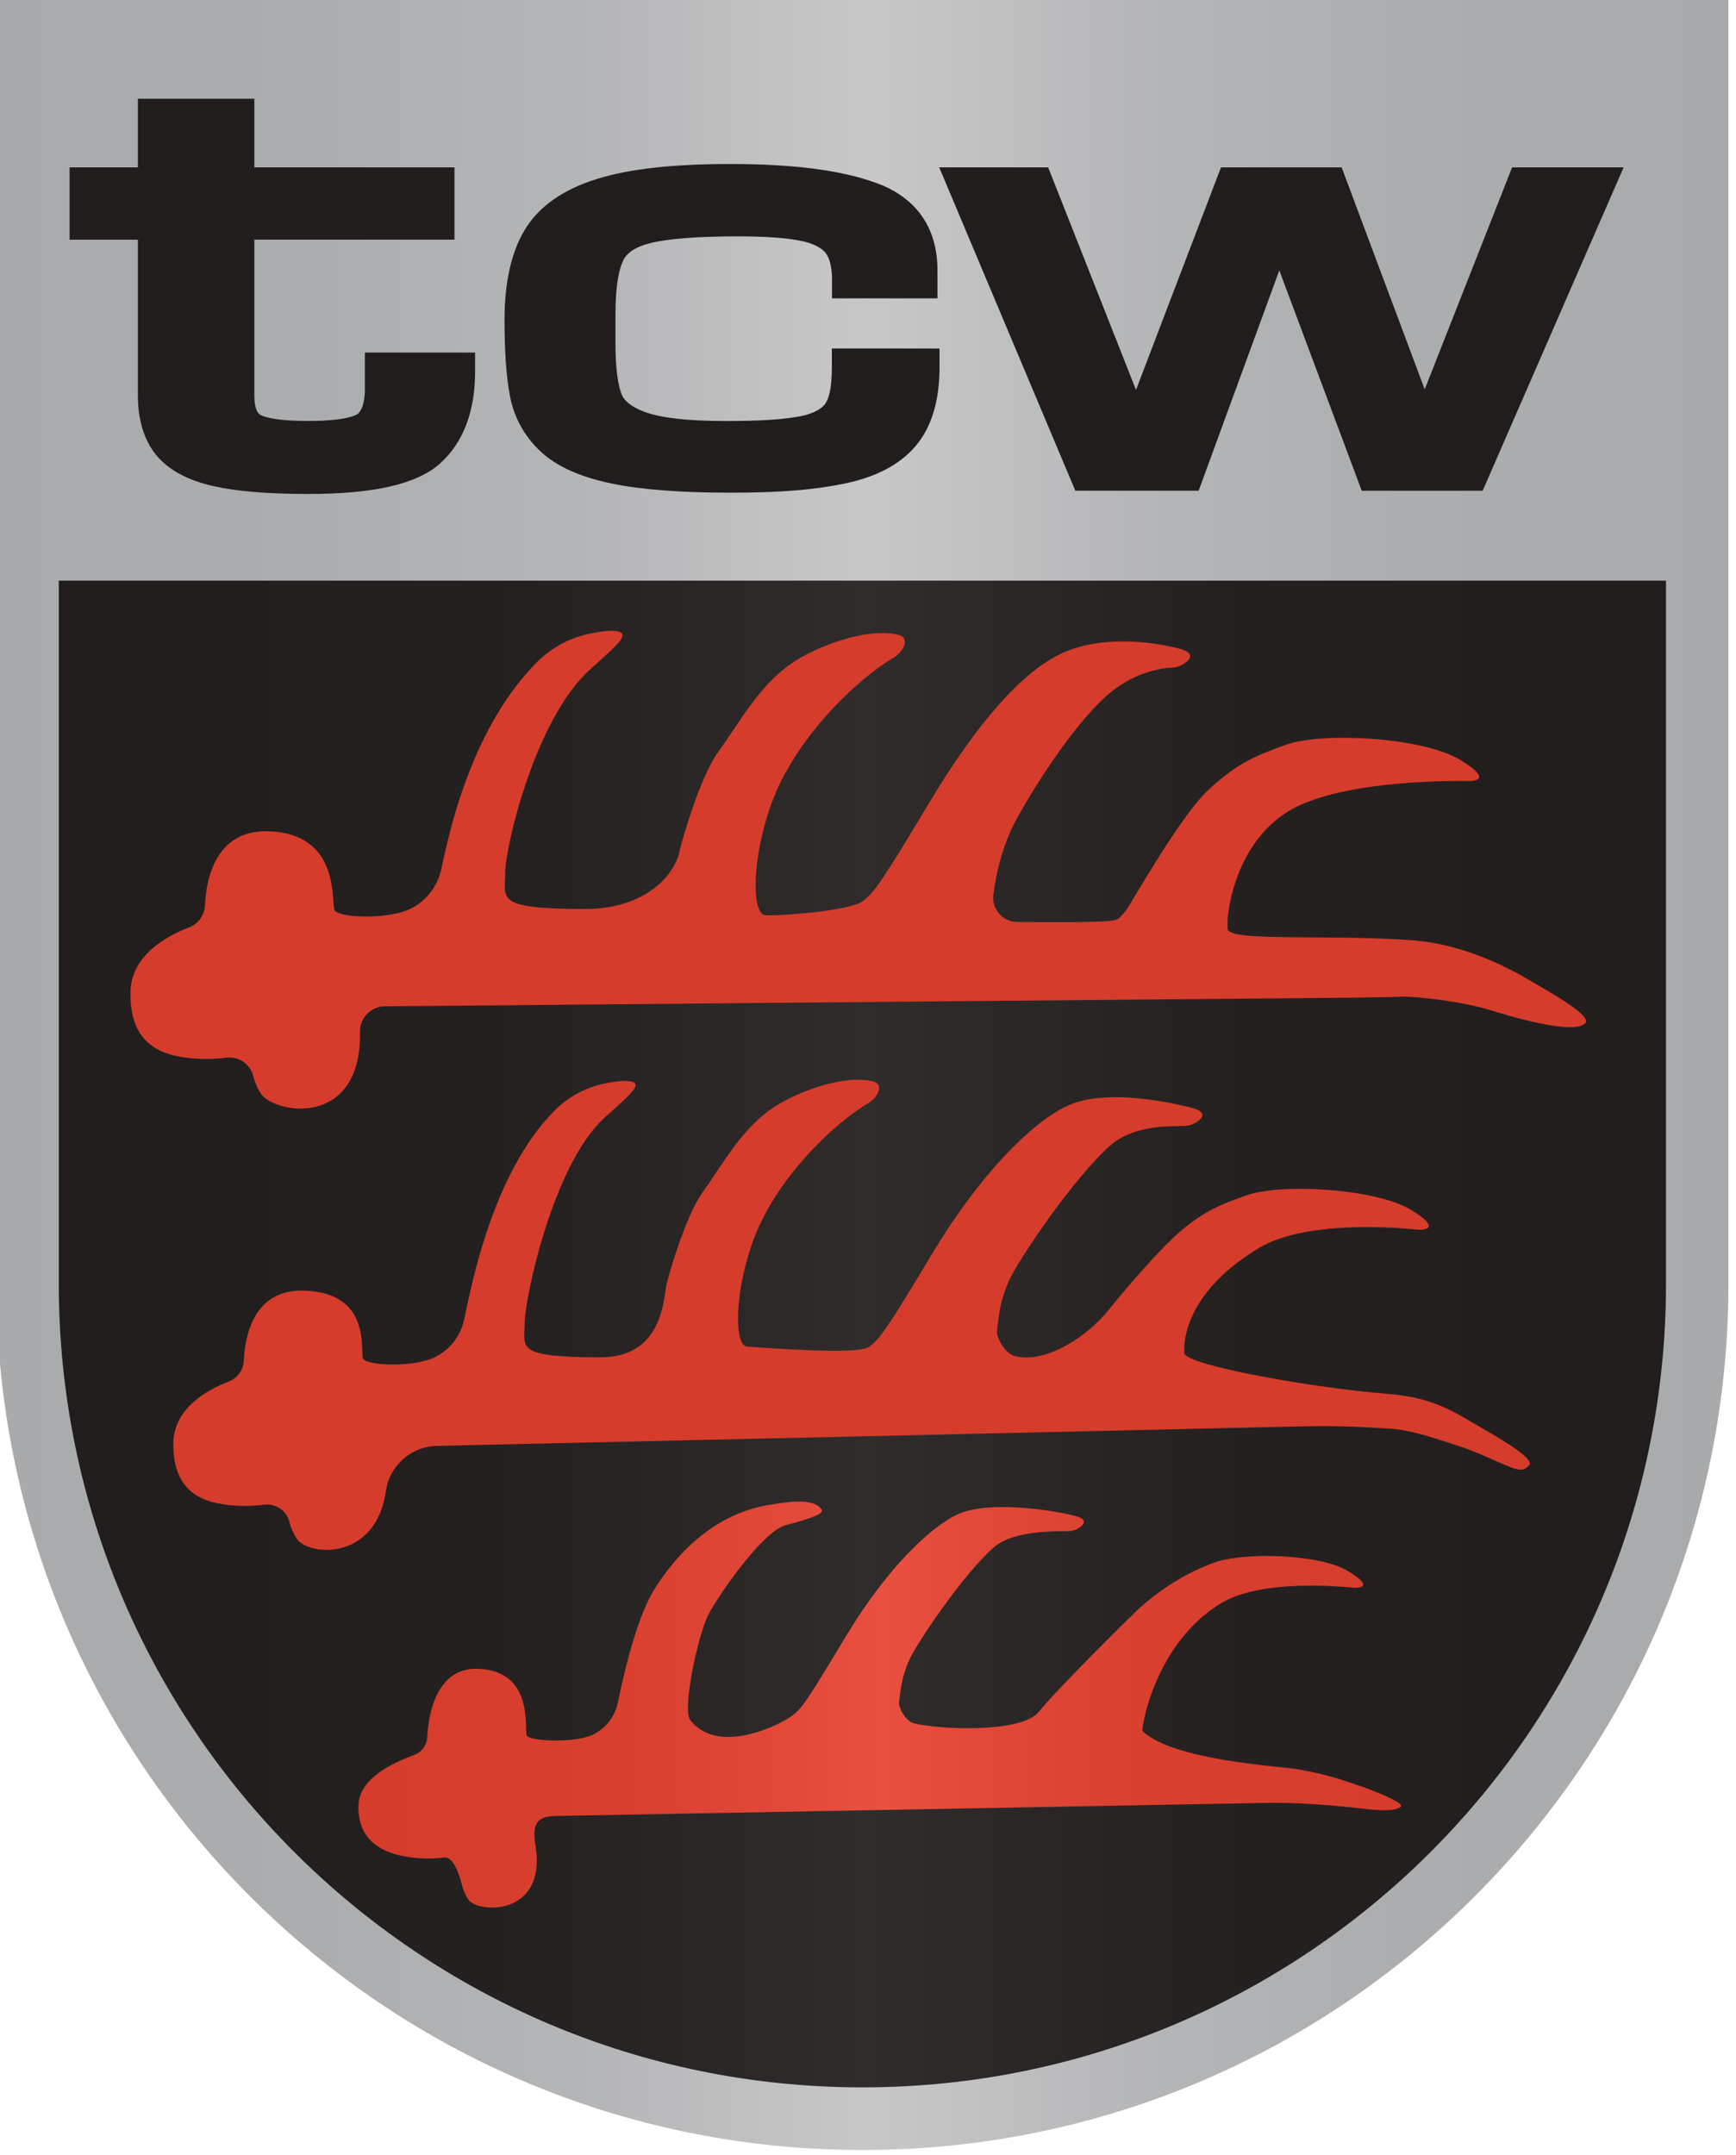 <?xml version="1.0" encoding="UTF-8" standalone="no"?>
<!DOCTYPE svg PUBLIC "-//W3C//DTD SVG 1.1//EN" "http://www.w3.org/Graphics/SVG/1.1/DTD/svg11.dtd">
<svg width="100%" height="100%" viewBox="0 0 87 108" version="1.1" xmlns="http://www.w3.org/2000/svg" xmlns:xlink="http://www.w3.org/1999/xlink" xml:space="preserve" xmlns:serif="http://www.serif.com/" style="fill-rule:evenodd;clip-rule:evenodd;stroke-linejoin:round;stroke-miterlimit:2;">
    <g id="shield" transform="matrix(0.118,0,0,0.118,-81.6,0)">
        <g id="gray-shield-background" serif:id="gray shield background" transform="matrix(1,0,0,1,558.083,-44)">
            <path d="M867.51,44L867.51,589.19C867.51,792.33 702.84,957 499.71,957C296.58,957 131.9,792.33 131.9,589.19L131.9,44L867.51,44Z" style="fill:url(#_Linear1);fill-rule:nonzero;"/>
        </g>
        <g id="black-background" serif:id="black background" transform="matrix(1,0,0,1,558.083,-44)">
            <path d="M841,290.57L841,589.1C841,777.6 688.2,930.4 499.71,930.4C311.22,930.4 158.41,777.6 158.41,589.1L158.41,290.57L841,290.57Z" style="fill:url(#_Linear2);fill-rule:nonzero;"/>
        </g>
        <g id="deer-antler-3" serif:id="deer antler 3" transform="matrix(1,0,0,1,558.083,-44)">
            <path d="M697.06,798C692.81,796.87 688.5,796 684.16,795.24C677.21,794.06 631.71,791.61 618.65,779.1C618.06,778.53 623.65,741.84 652.18,724.72C669.24,714.48 703.18,717.72 708.04,718.2C708.797,718.291 709.563,718.291 710.32,718.2C712.5,717.91 715.02,716.62 706,711.2C693.37,703.57 661,703.14 648.86,707.62C637.206,712.032 626.491,718.608 617.28,727C611.96,732 582.28,761.41 574.56,771C567.38,779.94 532.88,778.54 521.74,775.85C517.95,774.93 515.01,769 515.27,767.01C516.01,761.2 516.27,756.54 519.56,749.01C522.72,741.9 542.32,712.69 555.48,701.11C564.27,693.38 583.65,694.38 587.48,694.17C589.405,694.098 591.249,693.367 592.7,692.1C594.23,690.71 594.77,688.92 589.83,687.68C579.3,685.05 552.58,681.1 539.95,687.16C527.32,693.22 509.03,711.63 492.45,739.27C475.87,766.91 474.03,769.27 470.08,772.43C466.13,775.59 439,790.12 426.62,774.5C423.15,770.12 429.42,740.5 433.87,730.5C436.5,724.63 456.64,694.42 467.25,691.63C479.13,688.51 483.46,686.63 482.38,685.01C478.86,679.66 466.65,682.01 460.32,683.01C448.16,684.93 428.32,692.09 411.5,718.68C402.83,732.38 397.05,761.38 395.85,766.98C394.716,772.557 391.189,777.364 386.21,780.12C385.522,780.505 384.807,780.839 384.07,781.12C375.39,784.28 358.54,783.23 357.22,781.12C355.9,779.01 360.77,753.44 336.3,752.65C318.5,752.08 315.3,772.74 314.9,781.73C314.745,785.045 312.63,787.967 309.53,789.15C302.2,791.94 285.8,798.45 285.66,810.98C285.46,828.98 300.97,832.3 311.43,833.09C314.964,833.349 318.515,833.252 322.03,832.8C326.11,832.28 328.61,840.45 329.64,844.43C330.162,846.632 331.069,848.724 332.32,850.61C336.72,856.83 365.59,857.47 360.93,828.14C359.48,819.02 360.7,815.22 369.93,815.14L672.08,809.59C676.66,809.55 681.24,809.637 685.82,809.85C695.2,810.29 704.56,811.12 713.88,812.22C719.58,812.89 726.18,813.15 728.39,811.22C730.6,809.29 709.86,801.41 697.06,798Z" style="fill:url(#_Linear3);fill-rule:nonzero;"/>
        </g>
        <g id="deer-antler-2" serif:id="deer antler 2" transform="matrix(1,0,0,1,558.083,-44)">
            <path d="M760.88,649.31L760.64,649.17C749.64,642.65 741.06,637.35 722.47,635.88C690.64,633.36 637.38,623.75 636.47,618.71C636.29,617.71 633.98,594.45 668.14,573.95C688.58,561.69 729.14,565.51 735.04,566.14C735.95,566.25 736.87,566.25 737.78,566.14C740.39,565.79 743.41,564.25 732.61,557.72C717.48,548.58 676.98,546.37 662.48,551.72C652.62,555.36 643.97,558.07 631.48,569.84C625.1,575.84 613.33,588.99 604.08,600.52C595.49,611.23 577.93,623.13 564.59,619.91C560.05,618.81 556.53,611.71 556.84,609.33C557.73,602.33 557.99,596.8 561.98,587.81C565.76,579.3 589.24,544.32 604.98,530.45C615.5,521.19 631.93,522.39 636.52,522.14C638.825,522.054 641.033,521.178 642.77,519.66C644.6,518 645.24,515.85 639.33,514.37C626.72,511.22 601.51,506.49 586.38,513.74C571.25,520.99 549.38,543.05 529.49,576.15C509.6,609.25 507.43,612.08 502.7,615.86C497.97,619.64 457.79,616.18 450.86,615.86C443.93,615.54 445.86,582.77 458.42,559.44C470.98,536.11 491.83,518.44 502.23,512.44C506.13,510.19 509.06,504.56 504.44,503.3C492.29,499.98 471.25,507.72 460.94,514.96C447.94,524.09 440.3,538.57 431.94,550.18C424.79,560.09 418.09,583.4 416.69,588.64C416.575,589.074 416.485,589.515 416.42,589.96C415,599.59 412.95,620.38 388.42,620.38C351.86,620.38 356.27,616.28 356.27,605.88C356.27,595.48 368.27,538.43 390.27,518.58C401.91,508.1 407.27,503.73 400.13,503.05C397.57,502.81 392.56,503.63 390.04,504.15C382.186,505.831 374.971,509.713 369.24,515.34C342.8,541.78 333.88,588.89 330.62,604.12C329.259,610.833 325.004,616.615 319,619.91C318.176,620.358 317.32,620.745 316.44,621.07C306.04,624.85 289.26,623.59 287.68,621.07C286.1,618.55 291.93,593.02 262.62,592.07C241.3,591.38 237.49,611.07 236.99,621.81C236.809,625.782 234.276,629.285 230.56,630.7C221.78,634.04 207.23,641.84 207.06,656.85C206.82,678.36 220.3,682.38 232.83,683.33C237.061,683.64 241.312,683.522 245.52,682.98C250.379,682.311 255.032,685.38 256.33,690.11C256.956,692.746 258.042,695.252 259.54,697.51C264.81,704.96 293.08,706.75 297.32,677.31C298.783,666.424 308.088,658.163 319.07,658L686.89,649.7C696.67,649.48 706.45,649.653 716.23,650.22L723.01,650.62C732.31,651.16 741.49,654.32 750.35,657.2C760.73,660.58 762.4,661.71 772.44,666.01C778.19,668.47 780.62,669.01 782.94,666.14C785.52,662.92 765.31,652 760.88,649.31Z" style="fill:url(#_Linear4);fill-rule:nonzero;"/>
        </g>
        <g id="deer-antler-1" serif:id="deer antler 1" transform="matrix(1,0,0,1,558.083,-44)">
            <path d="M783.51,460.54L783.26,460.39C771.63,453.5 753.56,444.9 733.9,443.34C700.23,440.67 655.9,444.01 654.9,438.67C653.9,433.33 657.57,402.34 680.9,388.34C704.23,374.34 756.9,375.67 756.9,375.67C756.9,375.67 769.57,376.34 753.57,366.67C737.57,357 694.74,354.67 679.4,360.34C668.97,364.19 659.82,367.06 646.57,379.51C636.34,389.12 620.46,416.2 613.19,428.2C611.25,431.4 609.14,434.08 607.19,434.67C603.51,435.82 579.9,435.67 565.57,435.52C565.534,435.52 565.499,435.521 565.463,435.521C559.862,435.521 555.253,430.912 555.253,425.311C555.253,424.795 555.292,424.28 555.37,423.77C556.485,414.55 558.91,405.536 562.57,397C566.57,388 586.9,354 603.57,339.33C614.7,329.54 626.07,327.81 630.93,327.54C633.368,327.45 635.702,326.524 637.54,324.92C639.48,323.16 640.16,320.92 633.9,319.33C620.57,316 599.9,314 583.9,321.66C567.9,329.32 549.23,349.66 528.23,384.66C507.23,419.66 504.9,422.66 499.9,426.66C494.9,430.66 465.9,432.99 458.57,432.66C451.24,432.33 453.24,397.66 466.57,372.99C479.9,348.32 501.9,329.66 512.9,323.32C517.03,320.95 520.13,314.99 515.23,313.65C502.38,310.14 480.13,318.32 469.23,325.98C455.49,335.64 447.41,350.98 438.54,363.23C430.54,374.23 423.13,401.06 422.23,404.63C420.73,414.5 408.57,430 382,430C343.33,430 348,425.67 348,414.67C348,403.67 360.67,349.34 384,328.34C396.31,317.26 401.94,312.64 394.43,311.92C391.72,311.66 386.43,312.53 383.76,313.09C375.454,314.866 367.822,318.97 361.76,324.92C333.76,352.92 324.37,396.71 320.92,412.81C319.483,419.873 315.016,425.96 308.71,429.45C307.838,429.925 306.932,430.336 306,430.68C295,434.68 277.25,433.35 275.59,430.68C273.93,428.01 278.59,398.01 247.59,397.01C225.04,396.28 221.01,417.07 220.49,428.46C220.294,432.659 217.617,436.36 213.69,437.86C204.4,441.39 189.01,449.64 188.84,465.52C188.59,488.27 202.84,492.52 216.09,493.52C220.564,493.847 225.06,493.723 229.51,493.15C234.649,492.441 239.569,495.687 240.94,500.69C241.599,503.48 242.747,506.131 244.33,508.52C250.42,517.13 287.01,523.08 286.33,482.21C286.328,482.126 286.327,482.043 286.327,481.959C286.327,476.185 291.036,471.415 296.81,471.34L710,467.64C716.36,467.58 722.72,467.42 729.09,467.24C734.87,467.07 754.95,469.38 766.28,472.91C773.28,475.1 802.28,484.03 806.86,478.33C809.57,474.94 788.2,463.38 783.51,460.54Z" style="fill:url(#_Linear5);fill-rule:nonzero;"/>
        </g>
        <g id="tcw" transform="matrix(1,0,0,1,689.983,0)">
            <g id="path187" transform="matrix(1,0,0,1,-131.9,-44)">
                <path d="M318.48,123.08L318.48,137.78L233.48,137.78L233.48,211.86C233.48,219.193 235.48,224.177 239.48,226.81C243.48,229.443 251.783,230.777 264.39,230.81C278.143,230.81 286.907,229.143 290.68,225.81C294.453,222.477 296.34,217 296.34,209.38L296.34,201.79L327.16,201.79C327.16,216.517 323.113,227.54 315.02,234.86C306.927,242.18 290.05,245.847 264.39,245.86C248.037,245.86 235.227,244.823 225.96,242.75C216.693,240.677 210.04,237.17 206,232.23C202,227.35 200,220.56 200,211.86L200,137.78L171,137.78L171,123.08L200,123.08L200,93.94L233.46,93.94L233.46,123.07L318.48,123.08Z" style="fill:rgb(34,29,29);fill-rule:nonzero;"/>
            </g>
            <g id="path189" transform="matrix(1,0,0,1,-131.9,-44)">
                <path d="M264.39,253.76C247.29,253.76 234.15,252.68 224.21,250.46C213.21,248 205.01,243.58 199.85,237.32C194.69,231.06 192,222.43 192,211.86L192,145.78L163,145.78L163,115.08L192,115.08L192,85.94L241.46,85.94L241.46,115.07L326.46,115.07L326.46,145.77L241.46,145.77L241.46,211.85C241.46,214.34 241.78,218.72 243.89,220.11C244.57,220.55 248.72,222.76 264.4,222.76C281.79,222.76 285.23,219.87 285.4,219.76C287.86,217.57 288.4,212.86 288.4,209.3L288.4,193.71L335.22,193.71L335.22,201.71C335.22,218.71 330.22,231.85 320.45,240.71C310.68,249.57 292.36,253.76 264.39,253.76ZM208,101.94L208,211.86C208,218.61 209.42,223.75 212.21,227.13C215,230.51 220.28,233.13 227.72,234.84C233.239,235.991 238.833,236.747 244.46,237.1C241.147,236.474 237.976,235.25 235.1,233.49C228.7,229.28 225.46,222.01 225.46,211.86L225.46,101.94L208,101.94ZM304.36,209.71C304.28,219.45 301.48,226.85 296.02,231.71C293.172,234.082 289.809,235.756 286.2,236.6C299.93,234.92 306.52,231.69 309.67,228.84C314.6,224.38 317.58,218.08 318.67,209.71L304.36,209.71Z" style="fill:rgb(34,29,29);fill-rule:nonzero;"/>
            </g>
            <g id="path191" transform="matrix(1,0,0,1,-131.9,-44)">
                <path d="M496.27,200L526,200C526,212.427 523.22,221.873 517.66,228.34C512.1,234.807 503.377,239.237 491.49,241.63C479.61,244.023 463.073,245.22 441.88,245.22C421.14,245.22 404.83,243.967 392.95,241.46C381.07,238.953 372.347,235.087 366.78,229.86C361.318,224.821 357.615,218.159 356.22,210.86C354.74,203.473 354,193.06 354,179.62C354,165.353 356.46,154.09 361.38,145.83C366.3,137.57 375.137,131.473 387.89,127.54C400.643,123.607 418.643,121.64 441.89,121.64C467.47,121.64 487.203,124.137 501.09,129.13C514.977,134.123 521.92,143.983 521.92,158.71L521.92,162.65L493.1,162.65C493.1,155.317 491.53,149.793 488.39,146.08C485.25,142.367 480.293,139.813 473.52,138.42C466.747,137.04 457.307,136.35 445.2,136.35C427.113,136.35 413.943,137.41 405.69,139.53C397.437,141.65 391.95,145.503 389.23,151.09C386.503,156.683 385.14,165.53 385.14,177.63L385.14,189.78C385.14,200.507 386.14,208.583 388.14,214.01C390.14,219.437 395.04,223.59 402.84,226.47C410.633,229.35 422.893,230.787 439.62,230.78C455.62,230.78 467.39,230.147 474.93,228.88C482.47,227.613 487.92,224.807 491.28,220.46C494.607,216.107 496.27,209.287 496.27,200Z" style="fill:rgb(34,29,29);fill-rule:nonzero;"/>
            </g>
            <g id="path193" transform="matrix(1,0,0,1,-131.9,-44)">
                <path d="M532.46,192L532.46,200C532.46,214.34 529,225.63 522.18,233.56C515.36,241.49 505.18,246.74 491.53,249.48C479.18,251.96 465.22,253.22 443.6,253.22C422.4,253.22 405.38,251.9 393.01,249.29C379.55,246.45 369.74,242 363.01,235.69C356.341,229.527 351.81,221.394 350.08,212.48C348.49,204.48 347.72,193.73 347.72,179.64C347.72,163.98 350.58,151.23 356.22,141.75C362.16,131.75 372.6,124.42 387.22,119.91C400.86,115.7 419.29,113.65 443.56,113.65C470.31,113.65 490.56,116.25 505.47,121.65C522.56,127.8 531.59,140.65 531.59,158.76L531.59,170.7L486.8,170.7L486.8,162.7C486.8,157.43 485.8,153.48 483.97,151.28C482.14,149.08 478.55,147.28 473.62,146.28C467.4,145.02 458.4,144.37 446.89,144.37C429.55,144.37 416.89,145.37 409.37,147.3C403.45,148.82 399.77,151.21 398.11,154.62C396.62,157.69 394.83,164.18 394.83,177.62L394.83,189.77C394.83,201.88 396.2,208.12 397.35,211.23C398.5,214.34 401.85,216.94 407.35,218.96C414.22,221.49 425.66,222.78 441.35,222.78C456.81,222.78 464.99,222.17 472.08,220.99C477.55,220.07 481.79,218.26 483.83,215.59C485.35,213.59 486.74,209.27 486.74,199.98L486.74,191.98L532.46,192Z" style="fill:rgb(34,29,29);fill-rule:nonzero;"/>
            </g>
            <g id="path195" transform="matrix(1,0,0,1,-131.9,-44)">
                <path d="M810.83,123.08L757.95,244.38L717.32,244.38L676.7,135.78L636.92,244.38L595.45,244.38L544.38,123.08L573.17,123.08L616,231.67L657.5,123.08L697.7,123.08L738.32,231.67L781.08,123.08L810.83,123.08Z" style="fill:rgb(34,29,29);fill-rule:nonzero;"/>
            </g>
            <g id="path197" transform="matrix(1,0,0,1,-131.9,-44)">
                <path d="M763.14,252.38L711.77,252.38L676.77,158.83L642.51,252.38L590.14,252.38L532.33,115.08L578.61,115.08L615.91,209.57L652,115.08L703.25,115.08L738.52,209.35L775.64,115.08L823,115.08L763.14,252.38ZM745.07,236.38L752.7,236.38L798.61,131.08L786.53,131.08L745.07,236.38ZM722.87,236.38L731.54,236.38L692.15,131.08L683.48,131.08L722.87,236.38ZM622.8,236.38L631.34,236.38L669.9,131.08L663,131.08L622.8,236.38ZM600.8,236.38L609.32,236.38L567.76,131.08L556.46,131.08L600.8,236.38Z" style="fill:rgb(34,29,29);fill-rule:nonzero;"/>
            </g>
        </g>
    </g>
    <defs>
        <linearGradient id="_Linear1" x1="0" y1="0" x2="1" y2="0" gradientUnits="userSpaceOnUse" gradientTransform="matrix(735.61,0,0,735.61,131.9,500.5)"><stop offset="0" style="stop-color:rgb(168,170,172);stop-opacity:1"/><stop offset="0.19" style="stop-color:rgb(171,173,175);stop-opacity:1"/><stop offset="0.35" style="stop-color:rgb(181,182,184);stop-opacity:1"/><stop offset="0.49" style="stop-color:rgb(198,198,198);stop-opacity:1"/><stop offset="0.5" style="stop-color:rgb(200,200,200);stop-opacity:1"/><stop offset="0.52" style="stop-color:rgb(198,198,198);stop-opacity:1"/><stop offset="0.66" style="stop-color:rgb(181,182,184);stop-opacity:1"/><stop offset="0.81" style="stop-color:rgb(171,173,175);stop-opacity:1"/><stop offset="1" style="stop-color:rgb(168,170,172);stop-opacity:1"/></linearGradient>
        <linearGradient id="_Linear2" x1="0" y1="0" x2="1" y2="0" gradientUnits="userSpaceOnUse" gradientTransform="matrix(682.59,0,0,682.59,158.41,610.48)"><stop offset="0" style="stop-color:rgb(34,29,29);stop-opacity:1"/><stop offset="0.27" style="stop-color:rgb(37,32,32);stop-opacity:1"/><stop offset="0.48" style="stop-color:rgb(47,42,42);stop-opacity:1"/><stop offset="0.5" style="stop-color:rgb(49,44,44);stop-opacity:1"/><stop offset="0.53" style="stop-color:rgb(47,42,42);stop-opacity:1"/><stop offset="0.74" style="stop-color:rgb(37,32,32);stop-opacity:1"/><stop offset="1" style="stop-color:rgb(34,29,29);stop-opacity:1"/></linearGradient>
        <linearGradient id="_Linear3" x1="0" y1="0" x2="1" y2="0" gradientUnits="userSpaceOnUse" gradientTransform="matrix(442.9,0,0,442.9,285.66,767.83)"><stop offset="0" style="stop-color:rgb(214,60,43);stop-opacity:1"/><stop offset="0.24" style="stop-color:rgb(217,63,46);stop-opacity:1"/><stop offset="0.42" style="stop-color:rgb(227,73,56);stop-opacity:1"/><stop offset="0.5" style="stop-color:rgb(234,80,63);stop-opacity:1"/><stop offset="0.58" style="stop-color:rgb(227,73,56);stop-opacity:1"/><stop offset="0.77" style="stop-color:rgb(217,63,46);stop-opacity:1"/><stop offset="1" style="stop-color:rgb(214,60,43);stop-opacity:1"/></linearGradient>
        <linearGradient id="_Linear4" x1="0" y1="0" x2="1" y2="0" gradientUnits="userSpaceOnUse" gradientTransform="matrix(331897,0,0,331897,119496,120764)"><stop offset="0" style="stop-color:rgb(214,60,43);stop-opacity:1"/><stop offset="0.24" style="stop-color:rgb(217,63,46);stop-opacity:1"/><stop offset="0.42" style="stop-color:rgb(227,73,56);stop-opacity:1"/><stop offset="0.5" style="stop-color:rgb(234,80,63);stop-opacity:1"/><stop offset="0.58" style="stop-color:rgb(227,73,56);stop-opacity:1"/><stop offset="0.77" style="stop-color:rgb(217,63,46);stop-opacity:1"/><stop offset="1" style="stop-color:rgb(214,60,43);stop-opacity:1"/></linearGradient>
        <linearGradient id="_Linear5" x1="0" y1="0" x2="1" y2="0" gradientUnits="userSpaceOnUse" gradientTransform="matrix(382239,0,0,382239,116929,84167.9)"><stop offset="0" style="stop-color:rgb(214,60,43);stop-opacity:1"/><stop offset="0.24" style="stop-color:rgb(217,63,46);stop-opacity:1"/><stop offset="0.42" style="stop-color:rgb(227,73,56);stop-opacity:1"/><stop offset="0.5" style="stop-color:rgb(234,80,63);stop-opacity:1"/><stop offset="0.58" style="stop-color:rgb(227,73,56);stop-opacity:1"/><stop offset="0.77" style="stop-color:rgb(217,63,46);stop-opacity:1"/><stop offset="1" style="stop-color:rgb(214,60,43);stop-opacity:1"/></linearGradient>
    </defs>
</svg>
